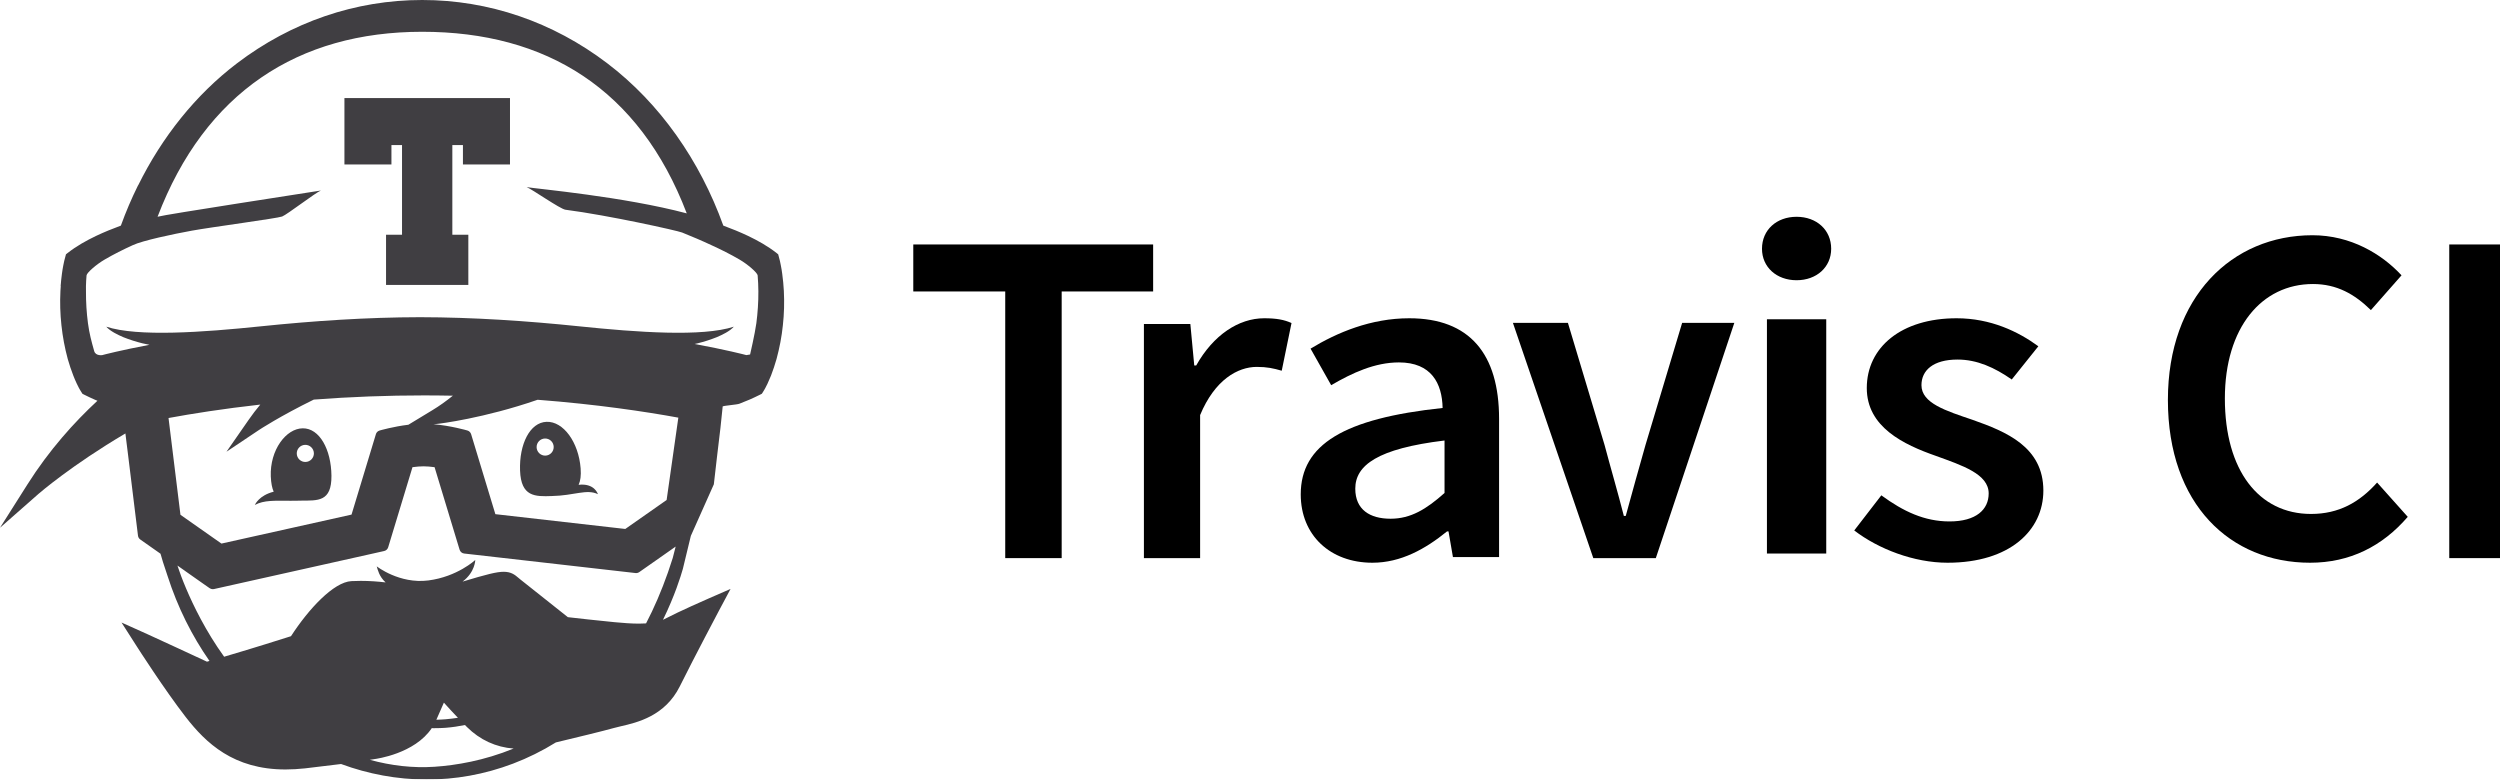 <?xml version="1.0" encoding="UTF-8"?>
<svg width="542px" height="169px" viewBox="0 0 542 169" version="1.1" xmlns="http://www.w3.org/2000/svg" xmlns:xlink="http://www.w3.org/1999/xlink">
    <title>logo-brand-ext-travis-grey-400</title>
    <defs>
        <filter id="filter-1">
            <feColorMatrix in="SourceGraphic" type="matrix" values="0 0 0 0 0.612 0 0 0 0 0.639 0 0 0 0 0.686 0 0 0 1 0"></feColorMatrix>
        </filter>
        <filter id="filter-2">
            <feColorMatrix in="SourceGraphic" type="matrix" values="0 0 0 0 0 0 0 0 0 0 0 0 0 0 0 0 0 0 1 0"></feColorMatrix>
        </filter>
    </defs>
    <g id="logo-brand-ext-travis-grey-400" stroke="none" stroke-width="1" fill="none" fill-rule="evenodd">
        <g filter="url(#filter-1)" id="Group">
            <g>
                <g filter="url(#filter-2)" id="travis-ci-monochrome-logo-svg-vector">
                    <g>
                        <path d="M112.748,102.017 C112.954,107.716 115.999,107.674 119.621,107.541 C124.499,107.452 127.177,105.955 129.625,107.135 C129.586,106.998 128.822,104.71 125.443,105.108 C125.836,104.262 126.002,103.116 125.883,101.542 C125.439,95.847 122.129,91.322 118.497,91.451 C114.876,91.575 112.547,96.304 112.748,102.017 L112.748,102.017 Z M118.156,95.069 C118.648,95.059 119.123,95.245 119.477,95.587 C119.83,95.929 120.033,96.398 120.04,96.89 C120.058,97.913 119.247,98.758 118.225,98.78 C117.199,98.796 116.354,97.977 116.337,96.95 C116.328,96.459 116.516,95.984 116.857,95.632 C117.198,95.279 117.666,95.076 118.156,95.069 Z M63.02,108.568 C63.396,108.576 63.789,108.568 64.19,108.559 C64.541,108.559 64.891,108.55 65.258,108.538 C68.893,108.503 71.905,108.845 71.858,103.141 C71.798,97.438 69.269,92.819 65.634,92.858 C62.008,92.892 58.496,97.57 58.706,103.27 C58.77,104.758 58.988,105.826 59.337,106.6 C56.177,107.4 55.302,109.354 55.25,109.478 C57.24,108.405 59.491,108.559 63.02,108.568 L63.02,108.568 Z M66.142,96.445 C67.167,96.411 68.017,97.223 68.052,98.25 C68.076,99.274 67.268,100.125 66.245,100.153 C65.753,100.168 65.275,99.985 64.918,99.647 C64.56,99.308 64.352,98.841 64.34,98.348 C64.325,97.856 64.507,97.378 64.845,97.021 C65.184,96.664 65.651,96.456 66.142,96.445 L66.142,96.445 Z M74.672,35.663 L84.864,35.663 L84.864,31.456 L87.158,31.456 L87.158,50.894 L83.694,50.894 L83.694,61.768 L101.535,61.768 L101.535,50.894 L98.067,50.894 L98.067,31.456 L100.365,31.456 L100.365,35.663 L110.566,35.663 L110.566,21.258 L74.672,21.258 L74.672,35.663 L74.672,35.663 Z" id="Shape" fill="#403E42" fill-rule="nonzero"></path>
                        <path d="M169.938,63.066 C169.873,61.826 169.755,60.589 169.586,59.359 C169.5,58.739 169.409,58.119 169.281,57.512 C169.161,56.883 169.04,56.302 168.838,55.617 L168.709,55.135 L168.37,54.863 C166.415,53.331 164.315,52.168 162.18,51.144 C160.415,50.308 158.623,49.581 156.814,48.913 C151.758,34.859 143.081,22.398 131.658,13.723 C119.858,4.749 105.977,0 91.526,0 C77.067,0 63.191,4.749 51.386,13.723 C42.396,20.551 35.114,29.731 29.955,40.181 L29.93,40.181 C28.524,43.018 27.28,45.934 26.206,48.913 C24.392,49.581 22.601,50.308 20.836,51.143 C18.696,52.169 16.6,53.331 14.645,54.863 L14.301,55.135 L14.173,55.617 C13.994,56.241 13.844,56.873 13.726,57.512 C13.605,58.119 13.507,58.739 13.425,59.359 C13.3,60.241 13.219,61.137 13.146,62.033 L13.176,62.033 C13.145,62.378 13.12,62.724 13.103,63.071 C12.977,65.552 13.049,68.04 13.318,70.511 C13.581,72.988 14.04,75.44 14.692,77.843 C15.035,79.053 15.435,80.246 15.891,81.417 C16.119,82.007 16.368,82.593 16.647,83.182 C16.784,83.475 16.935,83.764 17.085,84.061 L17.33,84.496 C17.424,84.659 17.489,84.776 17.631,84.986 L17.876,85.374 L18.271,85.577 C18.687,85.792 19.036,85.951 19.414,86.132 L20.513,86.632 C20.715,86.713 20.913,86.799 21.123,86.886 C16.11,91.527 10.663,97.56 5.951,105.017 L0,114.416 L8.355,107.066 C8.502,106.942 15.503,100.866 27.189,93.973 L27.352,95.32 L27.777,98.718 L29.916,116.143 C29.963,116.474 30.135,116.772 30.411,116.961 L34.797,120.048 C34.873,120.294 34.946,120.54 35.02,120.794 C35.123,121.142 35.217,121.486 35.325,121.835 L36.326,124.862 C38.521,131.704 41.631,137.874 45.415,143.295 C45.235,143.351 45.05,143.402 44.87,143.454 C42.589,142.396 34.62,138.692 31.944,137.482 L26.346,134.964 L29.658,140.143 C29.899,140.518 35.612,149.448 40.274,155.468 C44.642,161.087 50.618,166.822 61.889,166.822 C63.306,166.816 64.721,166.735 66.13,166.581 C69.493,166.188 72.019,165.888 73.94,165.638 C85.77,170.004 98.821,170.262 111.206,165.564 C114.451,164.33 117.569,162.786 120.519,160.953 C120.58,160.945 120.635,160.927 120.687,160.914 C125.292,159.803 130.52,158.55 133.102,157.827 C133.514,157.715 134.034,157.59 134.571,157.461 C138.166,156.639 144.176,155.235 147.376,148.811 C150.602,142.327 155.87,132.397 155.921,132.299 L158.387,127.678 L153.597,129.767 C153.335,129.879 147.261,132.534 144.103,134.193 C143.996,134.257 143.858,134.314 143.734,134.374 C146.303,129.125 147.583,124.944 148.042,123.338 L149.774,116.178 L154.761,104.996 C154.761,104.996 156.161,92.772 156.192,92.78 L156.681,88.104 C157.119,87.919 159.783,87.734 160.302,87.528 C161.046,87.234 161.789,86.946 162.532,86.623 L163.627,86.124 C164.014,85.943 164.358,85.783 164.775,85.567 L165.169,85.366 L165.419,84.978 C165.556,84.767 165.633,84.647 165.715,84.487 L165.956,84.052 C166.123,83.755 166.265,83.467 166.398,83.174 C166.671,82.594 166.926,82.005 167.163,81.408 C167.613,80.236 168.01,79.043 168.353,77.835 C169.006,75.411 169.478,72.969 169.728,70.502 C170.002,68.039 170.063,65.551 169.938,63.066 L169.938,63.066 Z M56.125,93.237 C56.232,93.163 60.713,90.218 68.029,86.632 C76.002,86.026 83.995,85.723 91.991,85.723 C94.087,85.723 96.144,85.753 98.176,85.788 C96.759,86.933 95.264,88.013 93.709,88.948 L88.541,92.083 C85.28,92.479 82.454,93.292 82.299,93.336 C82.204,93.362 82.113,93.401 82.029,93.452 C81.775,93.598 81.582,93.839 81.496,94.124 L76.212,111.566 L48.011,117.848 L39.122,111.609 L36.536,90.627 C41.579,89.693 48.332,88.621 56.434,87.712 C55.546,88.765 54.709,89.86 53.926,90.993 L49.101,97.934 L56.125,93.237 L56.125,93.237 Z M94.186,166.236 C89.533,166.546 84.808,165.999 80.182,164.729 C80.568,164.652 80.848,164.608 81.191,164.57 C81.569,164.518 89.873,163.424 93.606,157.862 L93.958,157.87 L94.886,157.861 C95.501,157.861 96.059,157.81 96.656,157.784 C98.073,157.668 99.444,157.461 100.806,157.186 C100.952,157.328 101.089,157.47 101.24,157.625 C104.045,160.41 107.529,162.007 111.356,162.288 C104.917,164.91 98.856,165.926 94.186,166.236 L94.186,166.236 Z M94.607,156.032 C95.307,154.468 95.836,153.25 96.235,152.333 C97.229,153.444 98.243,154.538 99.277,155.614 C98.361,155.752 97.459,155.868 96.57,155.941 C95.986,155.967 95.376,156.032 94.817,156.032 L94.607,156.032 L94.607,156.032 Z M80.77,120.027 L83.291,119.459 C83.705,119.366 84.037,119.056 84.159,118.649 L89.426,101.284 C90.337,101.163 91.136,101.099 91.827,101.099 C92.497,101.099 93.31,101.164 94.216,101.284 L99.637,119.166 C99.775,119.622 100.165,119.954 100.629,120.005 L102.64,120.233 L103.155,120.29 L137.789,124.238 C138.076,124.272 138.36,124.191 138.596,124.027 L142.076,121.59 L145.293,119.333 L146.483,118.494 C146.289,119.325 146.075,120.152 145.851,120.966 C145.522,122.013 145.177,123.055 144.816,124.091 C143.394,128.148 141.801,131.829 140.065,135.153 C139.559,135.186 139.052,135.203 138.544,135.204 C136.86,135.204 135.15,135.067 133.256,134.89 C129.966,134.584 124.755,133.986 123.114,133.801 C121.683,132.66 116.825,128.798 112.79,125.607 C112.637,125.487 112.499,125.357 112.357,125.245 C111.649,124.642 110.841,123.962 109.204,123.962 C107.709,123.962 105.536,124.505 100.282,126.093 C103.018,124.044 103.04,121.405 103.04,121.405 C103.04,121.405 99.148,125.039 92.867,125.84 C86.604,126.649 81.677,122.787 81.677,122.787 C81.883,123.459 82.175,124.978 83.597,126.266 C81.925,126.072 80.121,125.934 78.227,125.934 C77.548,125.934 76.852,125.952 76.186,125.986 C72.328,126.193 66.899,132.031 63.088,137.926 C61.216,138.52 55.361,140.385 48.59,142.378 C44.591,136.832 41.88,131.204 40.347,127.583 C39.453,125.474 38.955,124.04 38.843,123.7 L38.843,123.691 C38.719,123.347 38.585,122.981 38.469,122.614 L40.093,123.752 L40.093,123.76 L44.109,126.584 L45.45,127.519 C45.652,127.661 45.897,127.734 46.129,127.734 C46.214,127.734 46.3,127.726 46.391,127.708 L80.77,120.027 L80.77,120.027 Z M102.137,94.124 C102.018,93.74 101.714,93.442 101.329,93.331 C101.154,93.275 97.669,92.281 93.971,91.967 L94.649,91.914 C95.234,91.871 104.947,90.683 116.55,86.67 C129.398,87.656 139.889,89.237 147.063,90.545 L144.524,108.397 L135.563,114.679 L107.395,111.471 L102.137,94.124 Z M163.976,70.076 C163.661,72.375 162.622,76.853 162.622,76.853 L161.81,76.987 C161.385,76.87 157.424,75.841 150.602,74.576 C150.822,74.528 151.032,74.481 151.238,74.434 C152.654,74.086 154.043,73.64 155.397,73.099 C156.067,72.811 156.737,72.504 157.369,72.142 C157.996,71.777 158.61,71.372 159.091,70.825 C152.261,73.064 138.145,72.048 125.597,70.748 C114.131,69.559 102.622,68.793 91.058,68.767 C79.498,68.793 68.003,69.564 56.525,70.748 C43.976,72.048 29.865,73.064 23.035,70.825 C23.516,71.368 24.134,71.777 24.766,72.142 C25.393,72.504 26.059,72.806 26.729,73.099 C28.084,73.638 29.475,74.084 30.891,74.434 C31.389,74.55 31.897,74.661 32.404,74.752 C26.179,75.936 22.575,76.875 22.171,76.987 C22.171,76.987 20.736,77.219 20.422,76.117 C19.8,73.912 19.383,72.371 19.069,70.076 C18.769,67.786 18.626,65.479 18.64,63.17 C18.644,62.791 18.635,62.033 18.635,62.033 C18.657,61.258 18.691,60.483 18.764,59.707 C18.807,59.135 20.908,57.301 22.712,56.259 C24.663,55.122 26.712,54.097 28.799,53.146 C30.865,52.164 37.563,50.739 41.601,50.007 C45.639,49.266 60.081,47.346 61.164,46.941 C62.242,46.528 68.484,41.705 69.575,41.305 C67.282,41.684 35.587,46.536 34.161,46.989 C44.449,20.022 64.643,6.889 91.522,6.889 C118.393,6.889 138.592,19.289 148.888,46.261 C135.297,42.64 116.472,40.952 114.179,40.569 C115.27,40.969 121.443,45.322 122.589,45.469 C131.989,46.692 146.809,49.985 147.883,50.412 C150.014,51.277 152.149,52.168 154.22,53.146 C156.312,54.097 158.357,55.122 160.307,56.259 C162.111,57.305 164.208,59.135 164.259,59.708 C164.358,60.862 164.401,62.011 164.415,63.166 C164.431,65.473 164.272,67.79 163.976,70.076 L163.976,70.076 Z" id="Shape" fill="#403E42" fill-rule="nonzero"></path>
                    </g>
                </g>
                <polyline id="Fill-45" fill="#000000" points="217.935 63.189 198 63.189 198 53 250 53 250 63.189 230.171 63.189 230.171 121 217.935 121 217.935 63.189"></polyline>
                <path d="M248,70.24 L258.067,70.24 L258.913,79.234 L259.338,79.234 C263.047,72.618 268.556,69 274.067,69 C276.715,69 278.41,69.31 280,70.034 L277.88,80.371 C276.079,79.854 274.702,79.544 272.476,79.544 C268.344,79.544 263.364,82.336 260.185,89.986 L260.185,121 L248,121 L248,70.24" id="Fill-46" fill="#000000"></path>
                <path d="M301.477,112.46 C305.85,112.46 309.24,110.392 313.175,106.876 L313.175,95.5 C298.635,97.259 293.825,100.878 293.825,105.945 C293.825,110.495 296.995,112.46 301.477,112.46 Z M312.759,88.45 C312.653,83.099 310.311,78.571 303.287,78.571 C298.072,78.571 293.176,80.834 288.599,83.51 L284.129,75.586 C289.876,72.087 297.22,69 305.522,69 C318.614,69 325,76.718 325,90.817 L325,120.766 L314.995,120.766 L314.037,115.207 L313.718,115.207 C309.035,119.016 303.713,122 297.54,122 C288.386,122 282,116.032 282,107.181 C282,96.375 291.367,90.714 312.759,88.45 L312.759,88.45 Z" id="Fill-47" fill="#000000"></path>
                <path d="M328,70 L339.924,70 L347.873,96.487 C349.197,101.472 350.727,106.665 352.052,111.86 L352.459,111.86 C353.885,106.665 355.313,101.472 356.74,96.487 L364.688,70 L376,70 L358.982,121 L345.427,121 L328,70" id="Fill-48" fill="#000000"></path>
                <path d="M383.071,120 L395.929,120 L395.929,69.217 L383.071,69.217 L383.071,120 Z M382,53.929 C382,49.835 385.168,47 389.5,47 C393.832,47 397,49.835 397,53.929 C397,57.919 393.832,60.754 389.5,60.754 C385.168,60.754 382,57.919 382,53.929 L382,53.929 Z" id="Fill-49" fill="#000000"></path>
                <path d="M407.872,107.387 C412.657,110.885 417.225,113.047 422.663,113.047 C428.427,113.047 431.146,110.474 431.146,106.976 C431.146,102.756 425.381,100.903 419.727,98.845 C412.657,96.375 404.719,92.567 404.719,84.129 C404.719,75.277 412.223,69 424.185,69 C431.581,69 437.562,71.881 441.912,75.071 L436.149,82.276 C432.451,79.702 428.645,77.952 424.403,77.952 C419.074,77.952 416.572,80.319 416.572,83.51 C416.572,87.421 421.902,89.068 427.665,91.023 C434.952,93.596 443,96.889 443,106.357 C443,115.002 435.712,122 422.228,122 C414.941,122 407.22,119.016 402,115.002 L407.872,107.387" id="Fill-50" fill="#000000"></path>
                <path d="M501.345,51 C509.648,51 516.394,55.084 520.65,59.692 L514.007,67.231 C510.478,63.776 506.638,61.576 501.449,61.576 C490.343,61.576 482.351,71.001 482.351,86.396 C482.351,101.999 489.72,111.424 501.033,111.424 C507.053,111.424 511.516,108.91 515.357,104.617 L522,112.052 C516.498,118.44 509.44,122 500.825,122 C483.597,122 470,109.434 470,86.71 C470,64.3 483.908,51 501.345,51" id="Fill-51" fill="#000000"></path>
                <polygon id="Fill-52" fill="#000000" points="531 121 542 121 542 53 531 53"></polygon>
            </g>
        </g>
    </g>
</svg>